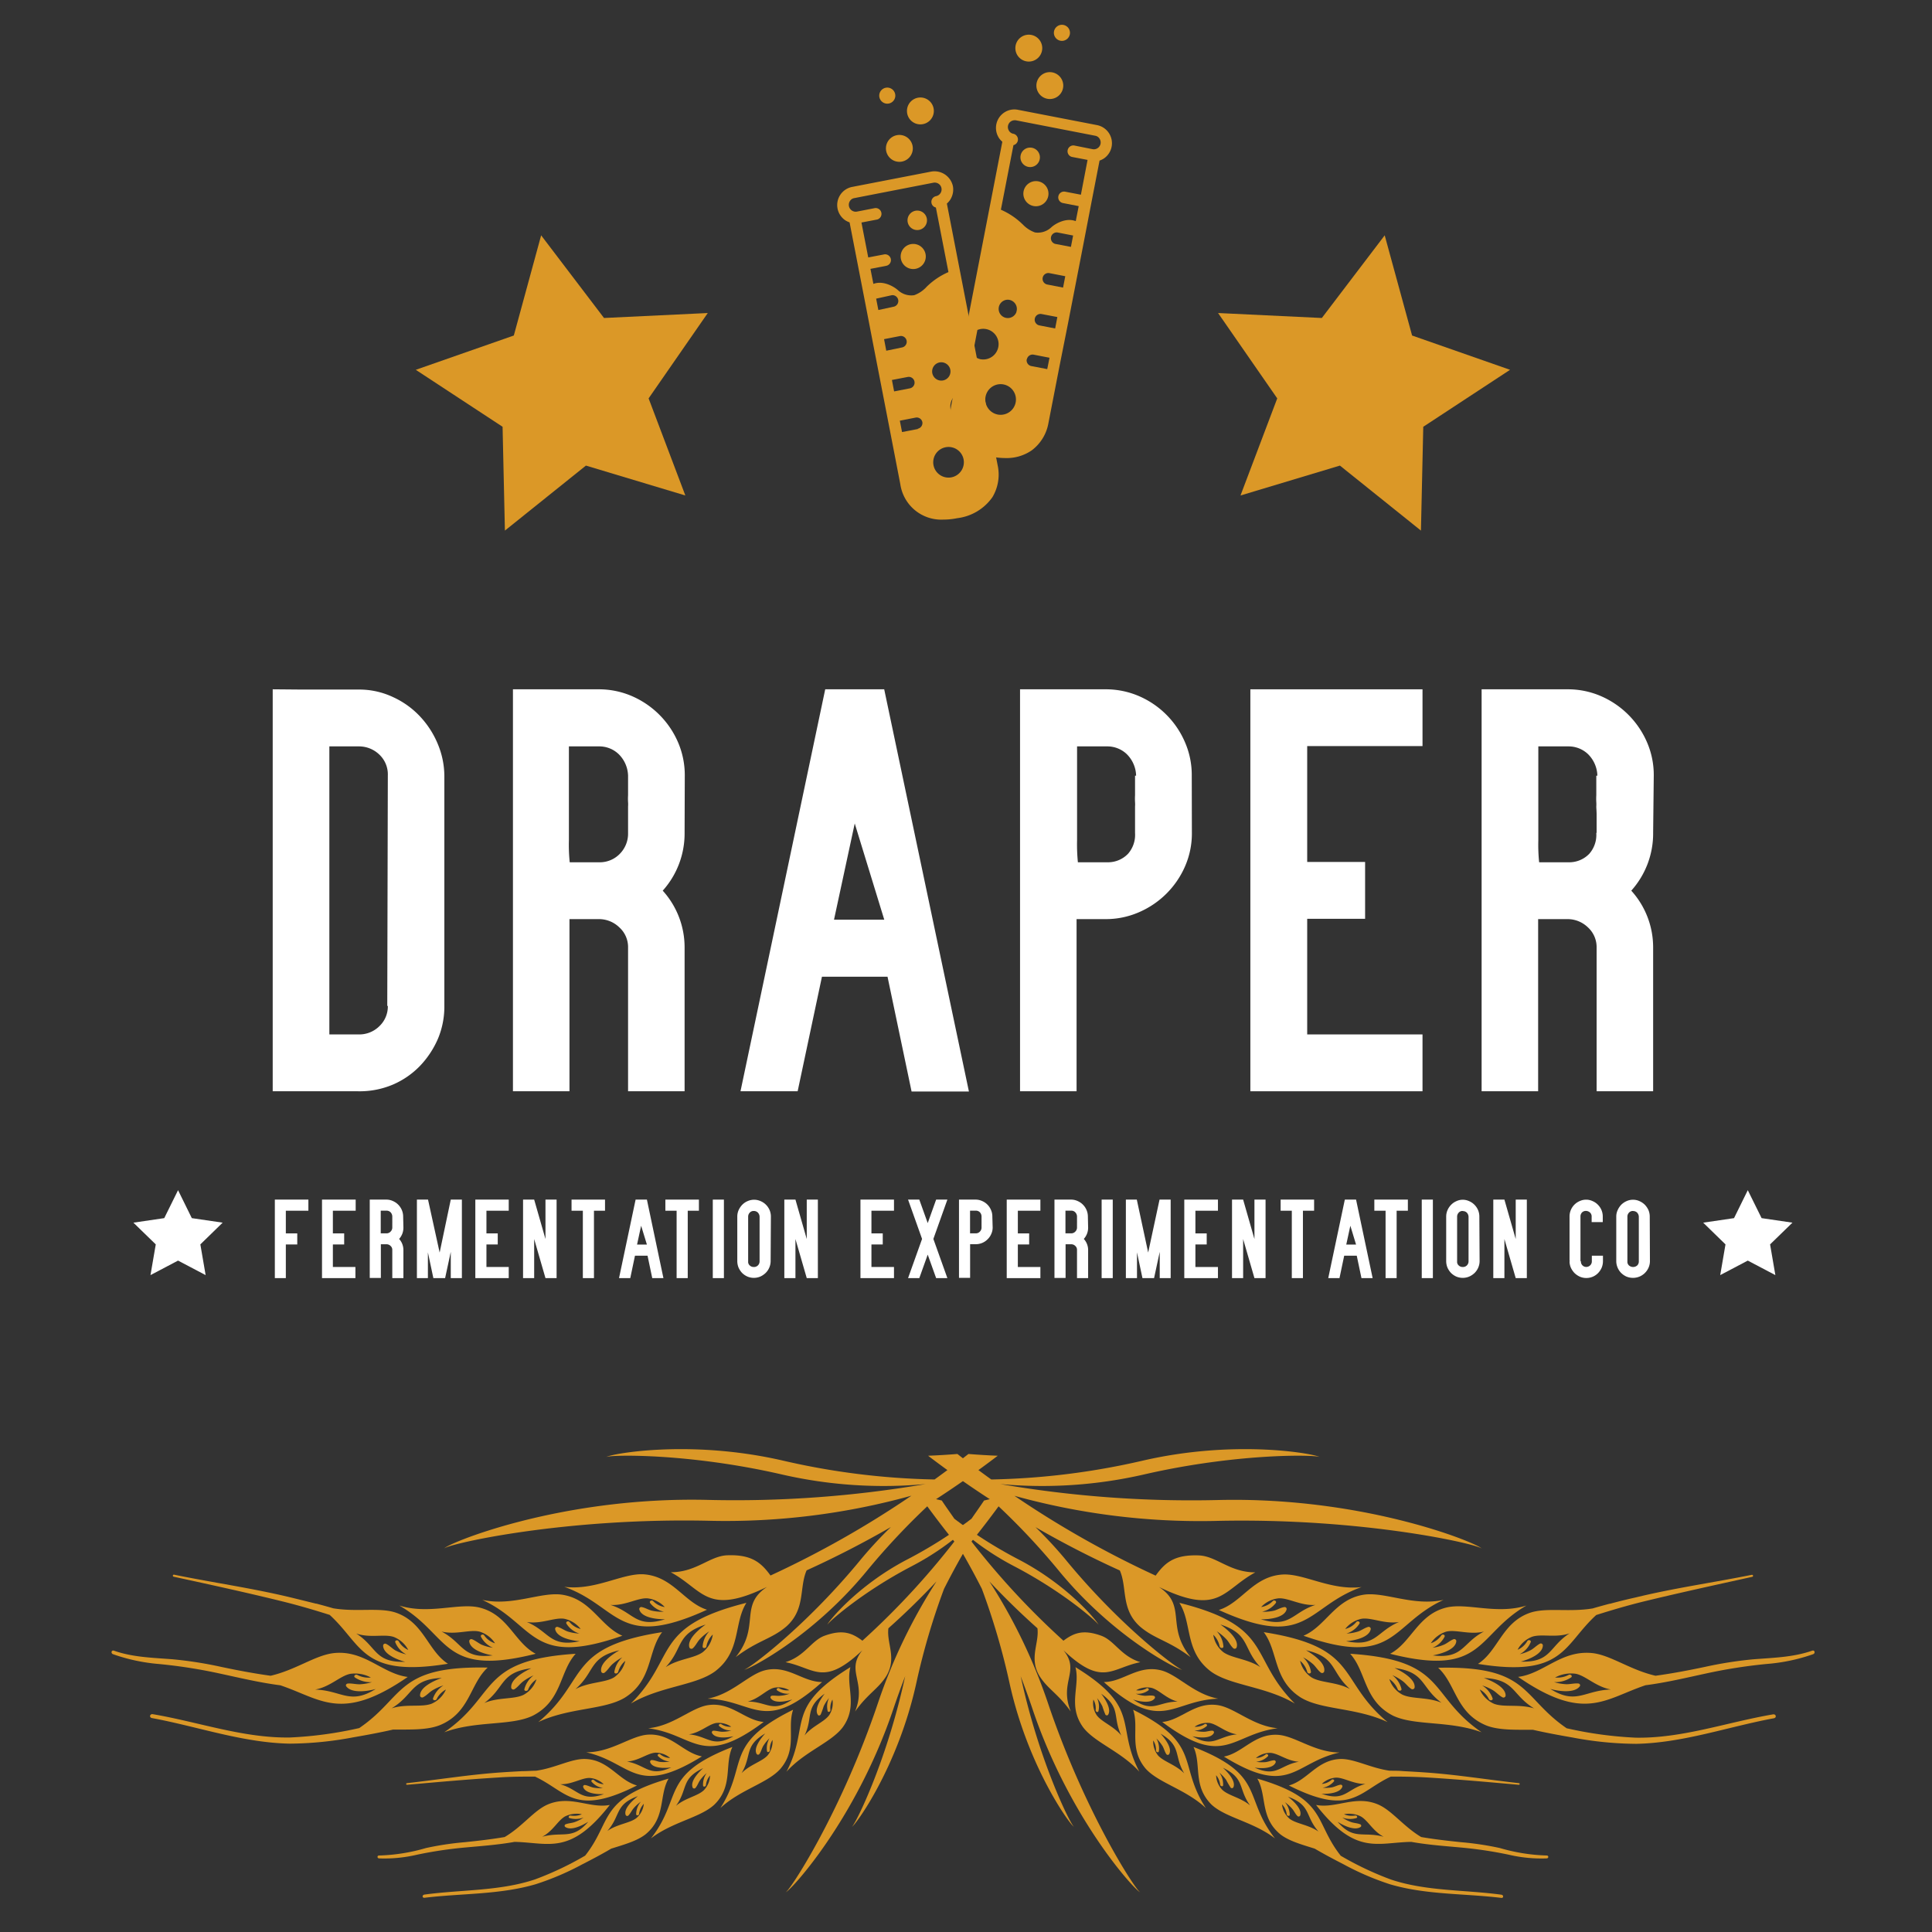 <svg xmlns="http://www.w3.org/2000/svg" viewBox="0 0 307.61 307.61"><rect x="0" y="0" width="307.61" height="307.61" fill="#333333" stroke="none"/><defs><style>.cls-1,.cls-2{fill:#db9827;}.cls-1{fill-rule:evenodd;}.cls-3{fill:#fff;}.cls-4{fill:none;}</style></defs><g id="Layer_2" data-name="Layer 2"><g id="Layer_1-2" data-name="Layer 1"><path class="cls-1" d="M158.9,74.36l-8.14-41.95a3,3,0,0,0,.5-.56,3,3,0,0,0,.46-2.21,3,3,0,0,0-3.45-2.32l-12.59,2.44a2.94,2.94,0,0,0-1.09,5.32,3.87,3.87,0,0,0,.68.33l1.33,6.85v0l1.25,6.44v0s0,0,0,0l1.24,6.44s0,0,0,0,0,0,0,0l1.25,6.43v0l1.25,6.44v0s0,0,0,0l1.76,9.1a6.59,6.59,0,0,0,6.85,5.62,11.19,11.19,0,0,0,2.23-.23,8,8,0,0,0,5.58-3.34A7,7,0,0,0,158.9,74.36Zm-19.05-25-.35-1.81L142,47a.93.93,0,0,1,.35,1.82Zm1.26,6.48L140.76,54l2.51-.49a.92.92,0,1,1,.35,1.81Zm.9,4.66,2.51-.48a.92.92,0,1,1,.35,1.81l-2.51.49Zm4.12,7.81-2.51.48-.35-1.81,2.51-.49a.92.92,0,0,1,1.08.73A.93.93,0,0,1,146.13,68.26ZM145.56,47a3.14,3.14,0,0,1-2.59-.8c-.57-.52-2.32-1.6-3.91-1l-.47-2.39,2.52-.49a.92.92,0,1,0-.36-1.81l-2.51.48-1.08-5.56,2.51-.48a.93.93,0,0,0-.35-1.82l-2.88.56A1.1,1.1,0,0,1,135.33,32a1,1,0,0,1,.7-.46l12.59-2.45a1.12,1.12,0,0,1,.82.17,1.06,1.06,0,0,1,.46.7,1.09,1.09,0,0,1-.86,1.27.93.93,0,0,0-.73,1.09.91.91,0,0,0,.7.72l2,10.28a11.45,11.45,0,0,0-3.46,2.33A5,5,0,0,1,145.56,47Zm4.28,10.68a1.48,1.48,0,0,1,1.42,1,1.46,1.46,0,1,1-1.42-1ZM151.49,76a2.44,2.44,0,1,1,1.93-2.87A2.45,2.45,0,0,1,151.49,76Zm2.76-8.88a2.44,2.44,0,1,1-.93-4.79,2.41,2.41,0,0,1,1.39.14l.77,4A2.46,2.46,0,0,1,154.25,67.13Z"/><path class="cls-1" d="M141.06,23.73a2.14,2.14,0,1,0,2-2.24A2.14,2.14,0,0,0,141.06,23.73Z"/><path class="cls-1" d="M146.64,19.8a2.14,2.14,0,1,0-2.23-2A2.13,2.13,0,0,0,146.64,19.8Z"/><path class="cls-1" d="M141.13,16.5a1.28,1.28,0,1,0-1.11-1A1.3,1.3,0,0,0,141.13,16.5Z"/><path class="cls-1" d="M146,33.53a1.55,1.55,0,1,0,.59,3,1.55,1.55,0,0,0-.59-3Z"/><path class="cls-1" d="M145.18,38.85a2,2,0,1,0,2.2,1.69A2,2,0,0,0,145.18,38.85Z"/><path class="cls-1" d="M152.28,69.36a8,8,0,0,0,5.58,3.34,11.19,11.19,0,0,0,2.23.23,7,7,0,0,0,4.2-1.24,6.92,6.92,0,0,0,2.65-4.38l1.77-9.1v0s0,0,0,0L170,51.73s0,0,0,0v0l1.25-6.43v0l1.25-6.44v0s0,0,0,0l1.24-6.44v0l1.33-6.85a3.29,3.29,0,0,0,.68-.33,2.94,2.94,0,0,0-1.08-5.32l-12.6-2.44a2.9,2.9,0,0,0-2.2.45,2.94,2.94,0,0,0-.79,4.08,3,3,0,0,0,.51.56l-8.14,42A6.9,6.9,0,0,0,152.28,69.36ZM168,38.83a.93.93,0,0,1,.35-1.82l2.51.49-.35,1.81Zm-1.26,6.47a.92.92,0,1,1,.36-1.81l2.51.49-.35,1.81Zm1.26,7-2.51-.49a.92.92,0,0,1,.35-1.81l2.51.48Zm-4.5,4.9a.93.93,0,0,1,1.08-.73l2.52.49-.36,1.81-2.51-.48A.93.93,0,0,1,163.48,57.17Zm-.68-21.48a11.45,11.45,0,0,0-3.46-2.33l2-10.28a.93.93,0,0,0,0-1.81,1,1,0,0,1-.7-.46,1.11,1.11,0,0,1-.17-.81,1.1,1.1,0,0,1,.46-.7,1.14,1.14,0,0,1,.82-.17l12.59,2.45a1,1,0,0,1,.7.46,1.11,1.11,0,0,1,.17.81,1.09,1.09,0,0,1-1.28.87L171,23.16a.93.93,0,0,0-.35,1.82l2.51.48L172.1,31l-2.51-.48a.92.92,0,1,0-.35,1.81l2.51.49-.47,2.39c-1.58-.62-3.34.46-3.91,1a3.12,3.12,0,0,1-2.58.8A5,5,0,0,1,162.8,35.69Zm-1,14a1.46,1.46,0,1,1-1.33-2A1.47,1.47,0,0,1,161.83,49.65Zm-4.91,13.49A2.44,2.44,0,1,1,158.85,66,2.45,2.45,0,0,1,156.92,63.14Zm-2.06-6.67.77-4a2.44,2.44,0,1,1,.47,4.65A2.49,2.49,0,0,1,154.86,56.47Z"/><path class="cls-1" d="M169.29,13.73a2.14,2.14,0,1,1-2-2.24A2.15,2.15,0,0,1,169.29,13.73Z"/><path class="cls-1" d="M163.7,9.8a2.14,2.14,0,1,1,2.24-2A2.14,2.14,0,0,1,163.7,9.8Z"/><path class="cls-1" d="M169.22,6.5a1.28,1.28,0,1,1,1.11-1A1.29,1.29,0,0,1,169.22,6.5Z"/><path class="cls-1" d="M164.32,23.53a1.55,1.55,0,1,1-1.82,1.23A1.54,1.54,0,0,1,164.32,23.53Z"/><path class="cls-1" d="M165.16,28.85a2,2,0,1,1-2.2,1.69A2,2,0,0,1,165.16,28.85Z"/><path class="cls-2" d="M77.65,265.51c-2.85,2.6-2.8,7.24-7.7,9.2-2,.76-4.58.66-7.37.67-2.1.48-4.22.87-6.36,1.24a55.63,55.63,0,0,1-10.11,1c-7.48-.15-14.58-2.71-21.91-4.07-.49-.09-.35-.7.13-.62,7.3,1.24,14.45,3.84,21.87,3.71a62.35,62.35,0,0,0,11-1.5C64.47,270.2,63,265.2,77.65,265.51Zm-8.11,5c-.13.31-.69.24-.59-.11a3.94,3.94,0,0,1,1.66-2.05,7.69,7.69,0,0,0-1.8.81c-.5.33-.88.78-1.41,1.06a.34.34,0,0,1-.52-.23c-.06-1.34,2.15-2.37,3.46-2.83-5,.21-4.4,2.68-8,4.84,2.33-.75,4.75-.13,6.36-.73A4.4,4.4,0,0,0,71,269,3.55,3.55,0,0,0,69.54,270.49Z"/><path class="cls-2" d="M46.24,254.33c1.36.33,2.72.67,4.07,1v0l.08,0c.89.24,1.78.48,2.66.74,3.74.63,7.33-.18,9.94.68,4.5,1.53,5.1,6.06,8.33,8.15-13.73,2.24-13.58-3-18.83-7.78-2.4-.76-4.81-1.47-7.25-2.08-5.81-1.44-11.72-2.72-17.59-4a.16.16,0,0,1,.07-.32C34,252,40.1,252.85,46.24,254.33ZM65,262.7a4.43,4.43,0,0,0-2.34-2.08c-1.52-.49-3.77.23-5.95-.54,3.32,2.11,2.88,4.67,7.8,4.51C63.18,264.25,61,263.34,61,262a.32.32,0,0,1,.48-.26c.52.25.91.68,1.41,1a7,7,0,0,0,1.8.67,3.71,3.71,0,0,1-1.75-1.92c-.12-.33.4-.45.55-.15A3.25,3.25,0,0,0,65,262.7Z"/><path class="cls-2" d="M64.92,267c-10.57,7.28-13.77,3.51-20.29,1.33-3.29-.42-6.56-1.21-9.63-1.87a82.6,82.6,0,0,0-9.7-1.52A29.11,29.11,0,0,1,18,263.38c-.4-.15-.26-.71.15-.56,3,1.06,6.22,1.12,9.35,1.37a62.9,62.9,0,0,1,7.72,1.21c2.61.55,5.23,1.05,7.87,1.41,4.05-.94,7.13-3.29,10.09-3.61C58.07,262.7,60.87,266.5,64.92,267Zm-5.86.1a5.33,5.33,0,0,0-3.31-.59c-1.63.34-3.16,2.06-5.57,2.5,4.24.14,5.5,2.49,9.64-.09-1.36.38-3.84.72-4.69-.42-.14-.19,0-.43.26-.45.61-.05,1.22.12,1.84.12a7.75,7.75,0,0,0,2-.34,4.48,4.48,0,0,1-2.71-.74c-.31-.22.08-.58.39-.4A3.84,3.84,0,0,0,59.06,267.09Z"/><path class="cls-2" d="M63.58,255.63c4.73,1.48,9.4-.46,12.71.31,4.62,1.11,5.61,5.58,9,7.37C70.22,267.12,71.67,260.26,63.58,255.63Zm15.23,6a4.51,4.51,0,0,0-2.51-1.86c-1.55-.35-3.72.56-6,0,3.48,1.82,3.27,4.4,8.15,3.8-1.36-.22-3.63-.92-3.74-2.26a.33.33,0,0,1,.45-.31c.54.21,1,.61,1.49.85a6.77,6.77,0,0,0,1.84.5,3.68,3.68,0,0,1-1.91-1.75c-.15-.32.36-.49.53-.2A3.25,3.25,0,0,0,78.81,261.64Z"/><path class="cls-2" d="M76.79,254.73c4.83,1.05,9.3-1.3,12.67-.83,4.69.7,6.08,5,9.63,6.54C84.41,265.58,85.24,258.62,76.79,254.73Zm15.66,4.63a4.47,4.47,0,0,0-2.66-1.63c-1.58-.21-3.65.89-5.92.52,3.62,1.5,3.64,4.09,8.44,3.06-1.37-.1-3.69-.6-3.92-1.93a.32.32,0,0,1,.42-.34c.55.16,1,.52,1.56.72a7.26,7.26,0,0,0,1.88.33,3.7,3.7,0,0,1-2.06-1.57c-.18-.31.31-.52.51-.25A3.19,3.19,0,0,0,92.45,259.36Z"/><path class="cls-2" d="M89.84,252.65c4.9.62,9.14-2.13,12.54-2,4.74.28,6.52,4.49,10.19,5.65C98.39,262.78,98.6,255.77,89.84,252.65Zm16,3.22a4.45,4.45,0,0,0-2.8-1.39c-1.59-.07-3.56,1.22-5.85,1.05,3.74,1.17,4,3.75,8.69,2.29-1.38,0-3.73-.26-4.09-1.56a.32.32,0,0,1,.4-.38c.56.11,1,.42,1.61.57a7.08,7.08,0,0,0,1.9.16,3.73,3.73,0,0,1-2.19-1.38c-.2-.29.27-.55.49-.3A3.26,3.26,0,0,0,105.83,255.87Z"/><path class="cls-2" d="M91.66,263.31c-2.6,2.85-2.13,7.46-6.83,9.86-3.46,1.67-9,.75-14.1,2.64C79.33,269.91,76.13,264.32,91.66,263.31ZM84.09,269c-.1.32-.67.3-.6-.05a4,4,0,0,1,1.47-2.2,8.09,8.09,0,0,0-1.72,1c-.46.37-.8.86-1.3,1.19a.35.35,0,0,1-.54-.19c-.18-1.33,1.92-2.55,3.19-3.13-5,.66-4.14,3.07-7.48,5.53,2.25-.95,4.71-.55,6.25-1.3a4.32,4.32,0,0,0,2.06-2.47A3.52,3.52,0,0,0,84.09,269Z"/><path class="cls-2" d="M105.42,259.87c-2.34,3.06-1.46,7.62-5.92,10.42-3.3,2-8.85,1.56-13.8,3.9C93.73,267.54,90,262.27,105.42,259.87Zm-7,6.32c-.07.33-.64.36-.6,0a3.91,3.91,0,0,1,1.27-2.32A8,8,0,0,0,97.47,265c-.43.41-.72.93-1.19,1.3a.34.34,0,0,1-.55-.14c-.3-1.31,1.68-2.71,2.89-3.4-4.87,1.1-3.84,3.42-7,6.18,2.16-1.15,4.65-1,6.11-1.85a4.37,4.37,0,0,0,1.83-2.65A3.48,3.48,0,0,0,98.43,266.19Z"/><path class="cls-2" d="M118.84,255.2c-2.06,3.26-.78,7.72-5,10.92-3.11,2.27-8.69,2.34-13.4,5.12C107.86,263.89,103.7,259,118.84,255.2Zm-6.36,6.91c0,.34-.61.41-.61.06a3.94,3.94,0,0,1,1.06-2.43,8.09,8.09,0,0,0-1.52,1.26c-.4.45-.64,1-1.07,1.41a.35.35,0,0,1-.57-.09c-.41-1.28,1.44-2.85,2.58-3.66-4.76,1.54-3.52,3.76-6.37,6.79,2-1.34,4.54-1.39,5.92-2.4a4.38,4.38,0,0,0,1.59-2.8A3.44,3.44,0,0,0,112.48,262.11Z"/><path class="cls-2" d="M106.45,283.19c-1.55,2.67-.4,6.2-3.67,8.87-1.34,1.05-3.34,1.61-5.47,2.28-1.47.87-3,1.68-4.55,2.47A43.8,43.8,0,0,1,85.3,300c-5.75,1.69-11.78,1.44-17.7,2.16-.4.05-.43-.45,0-.51,5.86-.8,11.94-.53,17.57-2.41a50.38,50.38,0,0,0,8-3.79C97.52,289.94,95.22,286.46,106.45,283.19Zm-4.69,5.6c0,.27-.47.35-.47.06a3.09,3.09,0,0,1,.76-2,6.48,6.48,0,0,0-1.16,1.05c-.31.36-.49.8-.82,1.14a.27.27,0,0,1-.45-.06c-.36-1,1.07-2.29,1.94-3-3.72,1.35-2.68,3.07-4.86,5.55,1.59-1.12,3.56-1.23,4.63-2.06a3.42,3.42,0,0,0,1.18-2.27A2.82,2.82,0,0,0,101.76,288.79Z"/><path class="cls-2" d="M79.8,282.2c1.11-.08,2.23-.14,3.35-.2h0c.74,0,1.48-.06,2.22-.07,3-.42,5.54-1.9,7.74-1.87,3.8.08,5.34,3.4,8.31,4.22-9.94,5-11.08,1-16.23-1.41-2,0-4,0-6,.15-4.78.29-9.59.73-14.39,1.15a.13.13,0,0,1,0-.26C69.86,283.35,74.76,282.54,79.8,282.2Zm16.32,1.88a3.61,3.61,0,0,0-2.28-1c-1.28,0-2.82,1.07-4.67,1,3,.82,3.31,2.87,7,1.57-1.1.06-3-.1-3.32-1.13a.26.26,0,0,1,.31-.31c.45.07.86.31,1.31.41a5.56,5.56,0,0,0,1.53.07,3,3,0,0,1-1.8-1c-.17-.23.2-.44.39-.25A2.53,2.53,0,0,0,96.12,284.08Z"/><path class="cls-2" d="M97.09,287.38c-6.32,8.09-9.66,6-15.16,5.88-2.61.47-5.3.66-7.8.89a65.72,65.72,0,0,0-7.76,1.16,22.7,22.7,0,0,1-6,.58c-.34,0-.36-.47,0-.46a29.35,29.35,0,0,0,7.46-1.19,48,48,0,0,1,6.18-.93c2.12-.22,4.24-.46,6.34-.82,2.86-1.69,4.65-4.22,6.83-5.17C90.83,285.75,93.88,288,97.09,287.38Zm-4.45,1.48a4.25,4.25,0,0,0-2.66.34c-1.17.65-1.92,2.34-3.66,3.25,3.28-.91,4.8.58,7.34-2.39-1,.62-2.76,1.48-3.68.81a.24.24,0,0,1,.09-.41c.45-.18,1-.19,1.43-.35a5.78,5.78,0,0,0,1.42-.73,3.52,3.52,0,0,1-2.24.09c-.29-.1-.08-.46.2-.4A3.07,3.07,0,0,0,92.64,288.86Z"/><path class="cls-2" d="M93.34,279c4,0,7.06-2.61,9.78-2.81,3.78-.26,5.61,2.9,8.64,3.46C101.16,286.2,100.62,280.63,93.34,279Zm13.32.87a3.53,3.53,0,0,0-2.34-.81c-1.26.1-2.67,1.31-4.5,1.41,3.06.54,3.52,2.54,7.06.93-1.07.16-3,.17-3.36-.82a.26.26,0,0,1,.27-.34c.45,0,.87.23,1.32.29a5.56,5.56,0,0,0,1.52-.06,2.91,2.91,0,0,1-1.86-.87c-.19-.21.15-.46.35-.28A2.51,2.51,0,0,0,106.66,279.9Z"/><path class="cls-2" d="M103.2,275.17c3.94-.36,6.79-3.22,9.47-3.67,3.74-.59,5.85,2.39,8.92,2.67C111.62,281.62,110.58,276.11,103.2,275.17Zm13.23-.24a3.61,3.61,0,0,0-2.4-.6c-1.25.22-2.55,1.55-4.35,1.81,3.09.27,3.73,2.22,7.11.3-1.06.25-2.93.42-3.43-.52a.26.26,0,0,1,.24-.36c.46,0,.89.15,1.35.17a5.53,5.53,0,0,0,1.5-.2,2.84,2.84,0,0,1-1.93-.7c-.21-.19.11-.46.33-.31A2.49,2.49,0,0,0,116.43,274.93Z"/><path class="cls-2" d="M112.66,270.46c3.89-.71,6.47-3.83,9.1-4.51,3.68-.93,6,1.86,9.13,1.86C121.61,276.13,120.09,270.73,112.66,270.46Zm13-1.35a3.49,3.49,0,0,0-2.44-.38c-1.23.32-2.4,1.76-4.18,2.19,3.11,0,3.92,1.87,7.11-.34-1,.34-2.88.69-3.45-.21a.26.26,0,0,1,.2-.38c.45-.06.9.07,1.36,0a5.19,5.19,0,0,0,1.48-.33,2.86,2.86,0,0,1-2-.52c-.22-.17.07-.47.3-.34A2.52,2.52,0,0,0,125.71,269.11Z"/><path class="cls-2" d="M116.61,278.15c-1.3,2.8.16,6.2-2.85,9.16-2.24,2.11-6.65,2.73-10.12,5.4C108.78,286.14,105,282.65,116.61,278.15Zm-4.21,6.05c0,.27-.43.38-.46.1a3.12,3.12,0,0,1,.58-2,6.7,6.7,0,0,0-1.06,1.14c-.27.39-.41.85-.71,1.21a.28.28,0,0,1-.45,0c-.45-1,.85-2.39,1.66-3.13-3.58,1.68-2.39,3.31-4.33,6,1.47-1.25,3.43-1.54,4.42-2.47a3.48,3.48,0,0,0,1-2.35A2.74,2.74,0,0,0,112.4,284.2Z"/><path class="cls-2" d="M126.28,272.22c-1,2.9.72,6.16-2,9.38-2,2.3-6.38,3.31-9.59,6.28C119.2,280.88,115.11,277.74,126.28,272.22Zm-3.7,6.45c0,.27-.4.42-.46.15a3.17,3.17,0,0,1,.4-2.06,6.22,6.22,0,0,0-1,1.23c-.24.42-.33.88-.6,1.27a.27.27,0,0,1-.45,0c-.53-.92.63-2.45,1.37-3.26-3.41,2-2.08,3.5-3.77,6.32,1.35-1.38,3.27-1.84,4.17-2.85a3.53,3.53,0,0,0,.76-2.44A2.69,2.69,0,0,0,122.58,278.67Z"/><path class="cls-2" d="M135.4,265.44c-.79,3,1.26,6.07-1.18,9.52-1.83,2.48-6.07,3.88-9,7.13C129.1,274.7,124.75,272,135.4,265.44Zm-3.18,6.81c.05.26-.36.46-.44.18a3.09,3.09,0,0,1,.22-2.08,6.12,6.12,0,0,0-.85,1.31,13.75,13.75,0,0,1-.48,1.32c-.1.17-.34.22-.44.07-.62-.87.4-2.5,1.07-3.38-3.23,2.3-1.77,3.68-3.2,6.65,1.23-1.5,3.1-2.13,3.91-3.22a3.46,3.46,0,0,0,.53-2.5A2.8,2.8,0,0,0,132.22,272.25Z"/><path class="cls-2" d="M160.32,238c-1.22.33-2.43.63-3.64.91-.66,1-1.34,1.94-2,2.9a70.19,70.19,0,0,1-10.2,6.47c-8.18,4.25-12.88,10.26-12.75,10.43-.13-.17,5.35-5.14,13.53-9.39a42.83,42.83,0,0,0,7.62-5.09,123.32,123.32,0,0,1-15.57,17c-1.64-1.23-3.13-1.83-6-.8-2.14.77-3.11,3.24-6.25,4.22,4.64.91,6,4,12.25-1.9-2.74,3.37.75,5-1.17,9.76,2.08-2.92,3.68-3.57,5-5.69,1.68-2.84,0-5.18.31-7.57q4-3.56,7.66-7.47a87.19,87.19,0,0,0-9.25,19.16c-6,17.9-14.4,30.56-14.8,30.34.4.22,11.09-11.18,17.14-29.07.62-1.85,1.27-3.63,1.93-5.35l-.06.24c-3,13.8-8.14,23.89-8.46,23.76.32.13,7.31-9.22,10.31-23a109.38,109.38,0,0,1,4.39-14.89c1.32-2.6,2.54-4.81,3.58-6.55Q157.24,242.33,160.32,238Z"/><path class="cls-2" d="M138.06,250.07a111.78,111.78,0,0,1,10.4-11c3.55-2.28,7-4.7,10.4-7.29-1.57-.06-3.13-.16-4.67-.28q-2.66,2.1-5.39,4.06a116.29,116.29,0,0,1-24.12-3c-15.36-3.54-28.14-.92-28.16-.55,0-.37,12.67-.77,28,2.76a72.55,72.55,0,0,0,22.85,1.52,179.58,179.58,0,0,1-34.73,2.52c-23.86-.56-42,7.2-41.93,7.77-.08-.57,18.55-5,42.41-4.44a110.62,110.62,0,0,0,32-4,155.93,155.93,0,0,1-22.44,12.71c-1.51-2.09-3.05-3.36-6.88-3.22-2.83.11-4.92,2.7-9,2.7,5.21,2.81,5.7,7,15.33,2.33-4.53,3-1,6.27-5,11.19,3.57-2.7,5.72-2.87,8.09-4.9,3.07-2.76,2-6.18,3.21-8.92q6.84-3.11,13.42-6.9a64.81,64.81,0,0,0-5,5.42c-9,10.9-18.15,17.53-18.38,17.28C118.61,266.1,129.1,261,138.06,250.07Z"/><path class="cls-2" d="M249.44,275.17a62.22,62.22,0,0,0,11,1.5c7.41.13,14.56-2.47,21.86-3.71.48-.08.62.53.13.62-7.33,1.36-14.43,3.92-21.91,4.07a55.63,55.63,0,0,1-10.11-1c-2.13-.37-4.26-.76-6.36-1.24-2.79,0-5.38.09-7.37-.67-4.9-2-4.85-6.6-7.7-9.2C243.59,265.2,242.16,270.2,249.44,275.17ZM235.61,269a4.44,4.44,0,0,0,2.28,2.28c1.61.6,4,0,6.37.73-3.57-2.16-3-4.63-8-4.84,1.31.46,3.52,1.49,3.46,2.83a.34.34,0,0,1-.52.23c-.53-.28-.91-.73-1.41-1.06a7.69,7.69,0,0,0-1.8-.81,3.89,3.89,0,0,1,1.66,2.05c.1.35-.46.42-.59.11A3.55,3.55,0,0,0,235.61,269Z"/><path class="cls-2" d="M278.92,250.74a.16.16,0,0,1,.07.32c-5.87,1.3-11.78,2.58-17.59,4-2.44.61-4.85,1.32-7.25,2.08-5.24,4.77-5.1,10-18.83,7.78,3.24-2.09,3.83-6.62,8.33-8.15,2.61-.86,6.2-.05,9.94-.68.88-.26,1.77-.5,2.66-.74l.08,0v0c1.35-.36,2.71-.7,4.07-1C266.53,252.85,272.67,252,278.92,250.74Zm-35.76,10.57c.15-.3.67-.18.56.15a3.77,3.77,0,0,1-1.76,1.92,7,7,0,0,0,1.8-.67c.5-.29.89-.72,1.41-1a.32.32,0,0,1,.48.26c0,1.34-2.2,2.25-3.53,2.59,4.92.16,4.49-2.4,7.8-4.51-2.18.77-4.43.05-5.95.54a4.43,4.43,0,0,0-2.34,2.08A3.2,3.2,0,0,0,243.16,261.31Z"/><path class="cls-2" d="M253.51,263.2c2.95.32,6,2.67,10.08,3.61,2.64-.36,5.26-.86,7.87-1.41a62.9,62.9,0,0,1,7.72-1.21c3.13-.25,6.31-.31,9.35-1.37.41-.15.55.41.15.56a29.11,29.11,0,0,1-7.35,1.55,82.6,82.6,0,0,0-9.7,1.52c-3.07.66-6.34,1.45-9.63,1.87-6.52,2.18-9.72,5.95-20.29-1.33C245.76,266.5,248.56,262.7,253.51,263.2Zm-3.76,3.48c.31-.18.7.18.39.4a4.46,4.46,0,0,1-2.71.74,7.75,7.75,0,0,0,2,.34c.62,0,1.23-.17,1.84-.12.25,0,.4.26.26.45-.85,1.14-3.33.8-4.69.42,4.14,2.58,5.4.23,9.64.09-2.41-.44-3.94-2.16-5.57-2.5a5.35,5.35,0,0,0-3.31.59A3.84,3.84,0,0,0,249.75,266.68Z"/><path class="cls-2" d="M221.33,263.31c3.4-1.79,4.39-6.26,9-7.37,3.31-.77,8,1.17,12.71-.31C235,260.26,236.41,267.12,221.33,263.31Zm8.14-2.91c.17-.29.68-.12.53.2a3.68,3.68,0,0,1-1.91,1.75,6.77,6.77,0,0,0,1.84-.5c.53-.24.95-.64,1.49-.85a.32.32,0,0,1,.45.31c-.11,1.34-2.38,2-3.74,2.26,4.88.6,4.67-2,8.15-3.8-2.23.57-4.4-.34-5.95,0a4.51,4.51,0,0,0-2.51,1.86A3.25,3.25,0,0,0,229.47,260.4Z"/><path class="cls-2" d="M207.54,260.44c3.55-1.49,5-5.84,9.63-6.54,3.37-.47,7.84,1.88,12.67.83C221.39,258.62,222.22,265.58,207.54,260.44Zm8.39-2.17c.2-.27.69-.06.52.25a3.75,3.75,0,0,1-2.07,1.57,7.26,7.26,0,0,0,1.88-.33c.55-.2,1-.56,1.56-.72a.33.33,0,0,1,.43.34c-.24,1.33-2.56,1.83-3.93,1.93,4.8,1,4.83-1.56,8.44-3.06-2.27.37-4.34-.73-5.92-.52a4.47,4.47,0,0,0-2.66,1.63A3.19,3.19,0,0,0,215.93,258.27Z"/><path class="cls-2" d="M194.06,256.34c3.68-1.16,5.45-5.37,10.19-5.65,3.4-.17,7.64,2.58,12.54,2C208,255.77,208.24,262.78,194.06,256.34Zm8.58-1.41c.22-.25.69,0,.49.3a3.73,3.73,0,0,1-2.19,1.38,7.08,7.08,0,0,0,1.9-.16c.56-.15,1-.46,1.62-.57a.32.32,0,0,1,.39.38c-.36,1.3-2.71,1.59-4.09,1.56,4.69,1.46,5-1.12,8.69-2.29-2.29.17-4.26-1.12-5.85-1.05a4.45,4.45,0,0,0-2.8,1.39A3.26,3.26,0,0,0,202.64,254.93Z"/><path class="cls-2" d="M235.9,275.81c-5.14-1.89-10.64-1-14.1-2.64-4.7-2.4-4.23-7-6.83-9.86C230.5,264.32,227.3,269.91,235.9,275.81Zm-14.69-8.47a4.32,4.32,0,0,0,2.06,2.47c1.54.75,4,.35,6.25,1.3-3.34-2.46-2.52-4.87-7.47-5.53,1.26.58,3.36,1.8,3.18,3.13a.35.35,0,0,1-.54.19c-.5-.33-.83-.82-1.3-1.19a8.09,8.09,0,0,0-1.72-1,3.92,3.92,0,0,1,1.47,2.2c.07.35-.5.37-.6.05A3.52,3.52,0,0,0,221.21,267.34Z"/><path class="cls-2" d="M220.93,274.19c-5-2.34-10.5-1.91-13.8-3.9-4.46-2.8-3.58-7.36-5.92-10.42C216.6,262.27,212.9,267.54,220.93,274.19ZM207,264.43a4.37,4.37,0,0,0,1.83,2.65c1.47.88,4,.7,6.11,1.85-3.11-2.76-2.08-5.08-7-6.18,1.21.69,3.19,2.09,2.89,3.4a.34.34,0,0,1-.55.14c-.47-.37-.76-.89-1.19-1.3a8,8,0,0,0-1.63-1.12,3.91,3.91,0,0,1,1.27,2.32c0,.36-.53.33-.6,0A3.48,3.48,0,0,0,207,264.43Z"/><path class="cls-2" d="M206.17,271.24c-4.71-2.78-10.28-2.85-13.39-5.12-4.21-3.2-2.93-7.66-5-10.92C202.93,259,198.77,263.89,206.17,271.24Zm-13-11a4.38,4.38,0,0,0,1.59,2.8c1.38,1,3.87,1.06,5.92,2.4-2.85-3-1.61-5.25-6.37-6.79,1.14.81,3,2.38,2.58,3.66a.34.34,0,0,1-.56.09c-.44-.42-.68-1-1.08-1.41a8.09,8.09,0,0,0-1.52-1.26,3.94,3.94,0,0,1,1.06,2.43c0,.35-.56.28-.61-.06A3.44,3.44,0,0,0,193.14,260.25Z"/><path class="cls-2" d="M213.47,295.47a50.38,50.38,0,0,0,8,3.79c5.63,1.88,11.71,1.61,17.57,2.41.4.06.36.56,0,.51-5.92-.72-11.95-.47-17.7-2.16a43.8,43.8,0,0,1-7.46-3.21c-1.54-.79-3.07-1.6-4.55-2.47-2.13-.67-4.13-1.23-5.47-2.28-3.27-2.67-2.12-6.2-3.67-8.87C211.41,286.46,209.11,289.94,213.47,295.47Zm-9.35-8.18a3.47,3.47,0,0,0,1.18,2.27c1.07.83,3,.94,4.63,2.06-2.18-2.48-1.13-4.2-4.86-5.55.87.67,2.3,2,1.94,3a.27.27,0,0,1-.45.06c-.33-.34-.51-.78-.82-1.14a6.48,6.48,0,0,0-1.16-1.05,3.16,3.16,0,0,1,.77,2c0,.29-.46.21-.48-.06A2.75,2.75,0,0,0,204.12,287.29Z"/><path class="cls-2" d="M241.83,283.91a.13.13,0,0,1,0,.26c-4.79-.42-9.61-.86-14.39-1.15-2-.12-4-.16-6-.15-5.14,2.38-6.29,6.42-16.23,1.41,3-.82,4.51-4.14,8.31-4.22,2.2,0,4.75,1.45,7.74,1.87.74,0,1.48,0,2.22.07h0c1.12.06,2.24.12,3.35.2C231.87,282.54,236.77,283.35,241.83,283.91ZM212,283.39c.18-.19.55,0,.38.25a3,3,0,0,1-1.8,1,5.56,5.56,0,0,0,1.53-.07c.45-.1.86-.34,1.31-.41a.26.26,0,0,1,.31.31c-.32,1-2.22,1.19-3.32,1.13,3.72,1.3,4-.75,7-1.57-1.85.06-3.39-1-4.67-1a3.61,3.61,0,0,0-2.28,1A2.58,2.58,0,0,0,212,283.39Z"/><path class="cls-2" d="M219.45,287.32c2.18.95,4,3.48,6.83,5.17,2.1.36,4.22.6,6.34.82a48,48,0,0,1,6.18.93,29.35,29.35,0,0,0,7.46,1.19c.35,0,.33.45,0,.46a22.7,22.7,0,0,1-6-.58,65.72,65.72,0,0,0-7.76-1.16c-2.5-.23-5.19-.42-7.8-.89-5.5.1-8.84,2.21-15.16-5.88C212.75,288,215.8,285.75,219.45,287.32Zm-3.7,1.75c.28-.06.49.3.2.4a3.52,3.52,0,0,1-2.24-.09,6,6,0,0,0,1.42.73c.47.16,1,.17,1.43.35a.24.24,0,0,1,.09.41c-.92.67-2.73-.19-3.68-.81,2.54,3,4.07,1.48,7.34,2.39-1.74-.91-2.49-2.6-3.66-3.25a4.25,4.25,0,0,0-2.66-.34A3.07,3.07,0,0,0,215.75,289.07Z"/><path class="cls-2" d="M194.87,279.68c3-.56,4.86-3.72,8.65-3.46,2.71.2,5.81,2.8,9.77,2.81C206,280.63,205.47,286.2,194.87,279.68Zm6.64-.33c.2-.18.54.07.36.28a3,3,0,0,1-1.87.87,5.56,5.56,0,0,0,1.52.06c.45-.06.87-.26,1.32-.29a.26.26,0,0,1,.27.34c-.4,1-2.29,1-3.36.82,3.54,1.61,4-.39,7.06-.93-1.83-.1-3.24-1.31-4.5-1.41a3.55,3.55,0,0,0-2.34.81A2.51,2.51,0,0,0,201.51,279.35Z"/><path class="cls-2" d="M185.05,274.17c3.06-.28,5.17-3.26,8.91-2.67,2.68.45,5.53,3.31,9.47,3.67C196.05,276.11,195,281.62,185.05,274.17Zm6.74.35c.21-.15.53.12.33.31a2.89,2.89,0,0,1-1.94.7,5.53,5.53,0,0,0,1.5.2c.46,0,.9-.18,1.35-.17a.26.26,0,0,1,.24.36c-.49.94-2.37.77-3.42.52,3.38,1.92,4,0,7.1-.3-1.8-.26-3.1-1.59-4.35-1.81a3.61,3.61,0,0,0-2.4.6A2.53,2.53,0,0,0,191.79,274.52Z"/><path class="cls-2" d="M175.75,267.81c3.08,0,5.44-2.79,9.12-1.86,2.64.68,5.21,3.8,9.1,4.51C186.54,270.73,185,276.13,175.75,267.81Zm6.78,1c.23-.13.53.17.3.34a2.85,2.85,0,0,1-2,.52,5,5,0,0,0,1.47.33c.46,0,.91-.1,1.36,0a.26.26,0,0,1,.21.38c-.58.9-2.43.55-3.46.21,3.2,2.21,4,.33,7.11.34-1.78-.43-2.95-1.87-4.17-2.19a3.51,3.51,0,0,0-2.45.38A2.51,2.51,0,0,0,182.53,268.84Z"/><path class="cls-2" d="M203,292.71c-3.47-2.67-7.88-3.29-10.12-5.4-3-3-1.55-6.36-2.85-9.16C201.63,282.65,197.85,286.14,203,292.71Zm-9.37-10.07a3.44,3.44,0,0,0,1,2.35c1,.93,2.94,1.22,4.41,2.47-1.94-2.65-.75-4.28-4.33-6,.81.74,2.11,2.16,1.66,3.13a.27.27,0,0,1-.45,0,13.13,13.13,0,0,1-.7-1.21,7.2,7.2,0,0,0-1.07-1.14,3.19,3.19,0,0,1,.59,2c0,.28-.47.17-.47-.1A2.8,2.8,0,0,0,193.62,282.64Z"/><path class="cls-2" d="M192,287.88c-3.21-3-7.55-4-9.59-6.28-2.73-3.22-1-6.48-2-9.38C191.52,277.74,187.43,280.88,192,287.88Zm-8.38-10.82a3.53,3.53,0,0,0,.76,2.44c.9,1,2.82,1.47,4.17,2.85-1.69-2.82-.36-4.33-3.77-6.32.74.81,1.9,2.34,1.37,3.26a.27.27,0,0,1-.45,0c-.26-.39-.36-.85-.59-1.27a6.28,6.28,0,0,0-1-1.23,3.17,3.17,0,0,1,.4,2.06c-.06.27-.48.12-.45-.15A2.7,2.7,0,0,0,183.58,277.06Z"/><path class="cls-2" d="M181.41,282.09c-2.93-3.25-7.17-4.65-9-7.13-2.44-3.45-.39-6.54-1.18-9.52C181.88,272,177.53,274.7,181.41,282.09Zm-7.32-11.49a3.46,3.46,0,0,0,.53,2.5c.81,1.09,2.68,1.72,3.91,3.22-1.43-3,0-4.35-3.2-6.65.67.88,1.69,2.51,1.08,3.38A.28.28,0,0,1,176,273a13.75,13.75,0,0,1-.48-1.32,6.12,6.12,0,0,0-.85-1.31,3.09,3.09,0,0,1,.22,2.08c-.08.28-.49.08-.44-.18A2.8,2.8,0,0,0,174.09,270.6Z"/><path class="cls-2" d="M146.32,238c1.21.33,2.42.63,3.63.91.66,1,1.34,1.94,2,2.9a70.74,70.74,0,0,0,10.2,6.47c8.18,4.25,12.88,10.26,12.75,10.43.13-.17-5.35-5.14-13.53-9.39a42.83,42.83,0,0,1-7.62-5.09,124,124,0,0,0,15.57,17c1.64-1.23,3.13-1.83,6-.8,2.14.77,3.11,3.24,6.25,4.22-4.64.91-6,4-12.25-1.9,2.74,3.37-.75,5,1.17,9.76-2.08-2.92-3.68-3.57-5-5.69-1.68-2.84,0-5.18-.31-7.57q-4-3.56-7.66-7.47a87.63,87.63,0,0,1,9.26,19.16c6,17.9,14.39,30.56,14.79,30.34-.4.22-11.09-11.18-17.14-29.07-.62-1.85-1.27-3.63-1.93-5.35l.06.24c3,13.8,8.14,23.89,8.46,23.76-.32.13-7.31-9.22-10.31-23a111,111,0,0,0-4.38-14.89c-1.32-2.6-2.55-4.81-3.59-6.55Q149.39,242.33,146.32,238Z"/><path class="cls-2" d="M168.57,250.07a110.6,110.6,0,0,0-10.4-11c-3.55-2.28-7-4.7-10.4-7.29,1.57-.06,3.13-.16,4.67-.28q2.66,2.1,5.39,4.06a116.22,116.22,0,0,0,24.12-3c15.36-3.54,28.14-.92,28.16-.55,0-.37-12.67-.77-28,2.76a72.54,72.54,0,0,1-22.85,1.52A179.58,179.58,0,0,0,194,238.83c23.86-.56,42,7.2,41.93,7.77.09-.57-18.55-5-42.41-4.44a110.67,110.67,0,0,1-32-4A155.49,155.49,0,0,0,184,250.87c1.5-2.09,3-3.36,6.87-3.22,2.84.11,4.92,2.7,9,2.7-5.2,2.81-5.7,7-15.33,2.33,4.53,3,1,6.27,5.05,11.19-3.57-2.7-5.72-2.87-8.09-4.9-3.07-2.76-2-6.18-3.2-8.92q-6.86-3.11-13.43-6.9a64.81,64.81,0,0,1,5,5.42c9,10.9,18.15,17.53,18.38,17.28C188,266.1,177.53,261,168.57,250.07Z"/><path class="cls-3" d="M48,109.79h9.12A12.59,12.59,0,0,1,62.6,111a13.63,13.63,0,0,1,4.33,3.13,14.45,14.45,0,0,1,2.82,4.44,13.38,13.38,0,0,1,1,5v36.55a13.25,13.25,0,0,1-1,5.22,14.66,14.66,0,0,1-2.86,4.35,13.28,13.28,0,0,1-4.34,3A13.55,13.55,0,0,1,57,173.75H43.42v-64Zm9.14,54.91a4.53,4.53,0,0,0,3.26-1.31,4.32,4.32,0,0,0,1.35-3.23h-.09l.09-36.69a4.34,4.34,0,0,0-1.39-3.36,4.66,4.66,0,0,0-3.22-1.27h-4.7V164.7Z"/><path class="cls-3" d="M109,132.59a13.62,13.62,0,0,1-3.48,9.22,13.44,13.44,0,0,1,3.48,9.05v22.89h-9V150.86a4.22,4.22,0,0,0-1.41-3.22,4.63,4.63,0,0,0-3.25-1.3H90.67v27.41h-9v-64H95.28a13.26,13.26,0,0,1,5.35,1.09,14.08,14.08,0,0,1,7.31,7.31,13.26,13.26,0,0,1,1.09,5.35Zm-9,0c0-1.29,0-2.24,0-2.85s0-1.05,0-1.32a4.9,4.9,0,0,0,0-.7,8.66,8.66,0,0,1,0-1.1V123.5H100a5,5,0,0,0-1.5-3.43,4.45,4.45,0,0,0-3.16-1.23H90.58v10.89c0,1.47,0,2.82,0,4.05a26.72,26.72,0,0,0,.13,3.51h4.65a4.44,4.44,0,0,0,3.34-1.36A4.57,4.57,0,0,0,100,132.63Z"/><path class="cls-3" d="M140.79,109.79l13.48,64h-9.13l-3.83-18.28H130.87L127,173.75H117.9l13.49-64h9.4Zm-8,36.64h8l-4.7-15.32Z"/><path class="cls-3" d="M189.77,132.59a13.09,13.09,0,0,1-1.09,5.35,14.06,14.06,0,0,1-7.35,7.31,13.19,13.19,0,0,1-5.37,1.09h-4.55v27.41h-9v-64H176a13.31,13.31,0,0,1,5.36,1.09,14,14,0,0,1,7.3,7.31,13.09,13.09,0,0,1,1.09,5.35Zm-9.05,0c0-1.29,0-2.24,0-2.85s0-1.05,0-1.32a4.79,4.79,0,0,0,0-.7,9.26,9.26,0,0,1,0-1.1V123.5h.17a5,5,0,0,0-1.49-3.43,4.47,4.47,0,0,0-3.16-1.23h-4.75v10.89c0,1.47,0,2.82,0,4.05a28.58,28.58,0,0,0,.13,3.51h4.66a4.42,4.42,0,0,0,3.33-1.36A4.57,4.57,0,0,0,180.72,132.63Z"/><path class="cls-3" d="M226.49,109.79v9H208.13v18.45h9.22v9.05h-9.22V164.7h18.36v9.05H199.08v-64h27.41Z"/><path class="cls-3" d="M263.21,132.59a13.62,13.62,0,0,1-3.48,9.22,13.44,13.44,0,0,1,3.48,9.05v22.89h-9V150.86a4.25,4.25,0,0,0-1.4-3.22,4.65,4.65,0,0,0-3.25-1.3h-4.66v27.41h-9v-64h13.66a13.22,13.22,0,0,1,5.35,1.09,14.08,14.08,0,0,1,7.31,7.31,13.09,13.09,0,0,1,1.09,5.35Zm-9,0c0-1.29,0-2.24,0-2.85s-.05-1.05-.05-1.32a4.9,4.9,0,0,0,0-.7,9.26,9.26,0,0,1,0-1.1V123.5h.17a5,5,0,0,0-1.49-3.43,4.49,4.49,0,0,0-3.16-1.23h-4.75v10.89c0,1.47,0,2.82,0,4.05a26.72,26.72,0,0,0,.13,3.51h4.66a4.42,4.42,0,0,0,3.33-1.36A4.57,4.57,0,0,0,254.16,132.63Z"/><polygon class="cls-2" points="220.47 37.47 224.83 53.42 240.43 58.88 226.61 67.95 226.24 84.48 213.34 74.13 197.51 78.89 203.36 63.43 193.94 49.84 210.46 50.63 220.47 37.47"/><polygon class="cls-2" points="86.16 37.47 81.81 53.42 66.2 58.88 80.02 67.95 80.39 84.48 93.29 74.13 109.12 78.89 103.27 63.43 112.69 49.84 96.17 50.63 86.16 37.47"/><path class="cls-3" d="M49.1,191v1.77H45.51v3.61h1.82v1.76H45.51c0,.48,0,.94,0,1.38s0,.88,0,1.31v2.67H43.76V191H49.1Z"/><path class="cls-3" d="M56.63,191v1.77H53v3.61h1.8v1.76H53v3.59h3.59v1.77H51.27V191h5.36Z"/><path class="cls-3" d="M64.23,195.46a2.67,2.67,0,0,1-.68,1.8,2.64,2.64,0,0,1,.68,1.77v4.47H62.46V199a.81.81,0,0,0-.28-.63.89.89,0,0,0-.63-.26h-.91v5.36H58.87V191h2.67a2.43,2.43,0,0,1,1,.22,2.65,2.65,0,0,1,.85.57,2.73,2.73,0,0,1,.58.85,2.67,2.67,0,0,1,.22,1.05Zm-1.77,0c0-.26,0-.44,0-.56s0-.21,0-.26a.61.61,0,0,0,0-.14s0-.11,0-.21v-.62h0a1,1,0,0,0-.29-.67.89.89,0,0,0-.62-.24h-.93v2.13c0,.29,0,.55,0,.79s0,.47,0,.69h.91a.86.86,0,0,0,.65-.27A.9.9,0,0,0,62.46,195.47Z"/><path class="cls-3" d="M73.54,203.5H71.77v-4.18l-.9,4.18H69l-.87-4.1v4.1H66.38V191h1.77L70,199.43,71.77,191h1.77v12.5Z"/><path class="cls-3" d="M81,191v1.77H77.45v3.61h1.8v1.76h-1.8v3.59H81v1.77H75.68V191H81Z"/><path class="cls-3" d="M86.85,197.23V191h1.77v12.5H86.85l-1.8-6.22v6.22H83.28V191h1.77l1.8,6.28Z"/><path class="cls-3" d="M94.57,192.77V203.5H92.8V192.77H91V191h5.33v1.77Z"/><path class="cls-3" d="M103,191l2.63,12.5h-1.78l-.75-3.57h-2l-.75,3.57H98.56L101.2,191H103Zm-1.57,7.16H103l-.92-3Z"/><path class="cls-3" d="M109.5,192.77V203.5h-1.77V192.77h-1.79V191h5.34v1.77Z"/><path class="cls-3" d="M115.26,203.5h-1.77V191h1.77Z"/><path class="cls-3" d="M122.7,200.81a2.61,2.61,0,0,1-.21,1,2.66,2.66,0,0,1-.58.86,3,3,0,0,1-.85.58,2.65,2.65,0,0,1-1,.21,2.61,2.61,0,0,1-1.06-.21,2.84,2.84,0,0,1-.85-.58,3.06,3.06,0,0,1-.56-.85,2.78,2.78,0,0,1-.2-1v-7.14a2.56,2.56,0,0,1,.21-1,3,3,0,0,1,.58-.86,2.62,2.62,0,0,1,.85-.58,2.54,2.54,0,0,1,2.07,0,2.65,2.65,0,0,1,.85.57,2.73,2.73,0,0,1,.58.85,2.66,2.66,0,0,1,.21,1.05Zm-2.69-8a.81.81,0,0,0-.65.28.91.91,0,0,0-.24.62l0,2.27v2.59c0,.12,0,.26,0,.41s0,.33,0,.52l0,1.35a.76.76,0,0,0,.25.63.92.92,0,0,0,.66.25.89.89,0,0,0,.65-.26.9.9,0,0,0,.26-.64l0-1.34c0-.2,0-.37,0-.51s0-.29,0-.41v-.68c0-.12,0-.22,0-.32s0-.2,0-.29v-3.57h0a1,1,0,0,0-.3-.67.89.89,0,0,0-.61-.23Z"/><path class="cls-3" d="M128.45,197.23V191h1.77v12.5h-1.77l-1.8-6.22v6.22h-1.77V191h1.77l1.8,6.28Z"/><path class="cls-3" d="M142.34,191v1.77h-3.59v3.61h1.8v1.76h-1.8v3.59h3.59v1.77H137V191h5.36Z"/><path class="cls-3" d="M149.05,191h1.79l-2.23,6.26,2.23,6.24h-1.79l-1.34-3.74-1.34,3.74h-1.79l2.23-6.24L144.58,191h1.79l1.34,3.74Z"/><path class="cls-3" d="M158.05,195.46a2.43,2.43,0,0,1-.22,1,2.52,2.52,0,0,1-.58.85,2.62,2.62,0,0,1-.85.58,2.66,2.66,0,0,1-1.05.21h-.89v5.36h-1.77V191h2.67a2.47,2.47,0,0,1,1,.22,2.65,2.65,0,0,1,1.42,1.42,2.5,2.5,0,0,1,.22,1.05Zm-1.77,0c0-.26,0-.44,0-.56s0-.21,0-.26a.61.61,0,0,0,0-.14v-.83h0A1,1,0,0,0,156,193a.88.88,0,0,0-.62-.24h-.93v2.13c0,.29,0,.55,0,.79s0,.47,0,.69h.91a.86.86,0,0,0,.65-.27A.9.9,0,0,0,156.28,195.47Z"/><path class="cls-3" d="M165.65,191v1.77h-3.59v3.61h1.8v1.76h-1.8v3.59h3.59v1.77h-5.36V191h5.36Z"/><path class="cls-3" d="M173.25,195.46a2.64,2.64,0,0,1-.69,1.8,2.6,2.6,0,0,1,.69,1.77v4.47h-1.77V199a.81.81,0,0,0-.28-.63.89.89,0,0,0-.63-.26h-.91v5.36h-1.77V191h2.67a2.43,2.43,0,0,1,1,.22,2.65,2.65,0,0,1,.85.57,2.73,2.73,0,0,1,.58.85,2.67,2.67,0,0,1,.22,1.05Zm-1.77,0c0-.26,0-.44,0-.56s0-.21,0-.26a.61.61,0,0,0,0-.14s0-.11,0-.21v-.62h0a1,1,0,0,0-.3-.67.85.85,0,0,0-.61-.24h-.93v2.13c0,.29,0,.55,0,.79s0,.47,0,.69h.91a.86.86,0,0,0,.65-.27A.9.9,0,0,0,171.48,195.47Z"/><path class="cls-3" d="M177.17,203.5H175.4V191h1.77Z"/><path class="cls-3" d="M186.42,203.5h-1.77v-4.18l-.9,4.18H181.9l-.87-4.1v4.1h-1.77V191H181l1.81,8.43,1.81-8.43h1.77v12.5Z"/><path class="cls-3" d="M193.92,191v1.77h-3.59v3.61h1.8v1.76h-1.8v3.59h3.59v1.77h-5.36V191h5.36Z"/><path class="cls-3" d="M199.73,197.23V191h1.77v12.5h-1.77l-1.8-6.22v6.22h-1.77V191h1.77l1.8,6.28Z"/><path class="cls-3" d="M207.45,192.77V203.5h-1.77V192.77H203.9V191h5.33v1.77Z"/><path class="cls-3" d="M215.91,191l2.64,12.5h-1.78l-.75-3.57h-2l-.75,3.57h-1.79l2.64-12.5h1.83Zm-1.56,7.16h1.56l-.91-3Z"/><path class="cls-3" d="M222.37,192.77V203.5h-1.76V192.77h-1.79V191h5.34v1.77Z"/><path class="cls-3" d="M228.14,203.5h-1.77V191h1.77Z"/><path class="cls-3" d="M235.58,200.81a2.61,2.61,0,0,1-.21,1,2.66,2.66,0,0,1-.58.86,2.89,2.89,0,0,1-.86.58,2.6,2.6,0,0,1-1,.21,2.69,2.69,0,0,1-1.07-.21,2.93,2.93,0,0,1-.84-.58,3.06,3.06,0,0,1-.56-.85,2.78,2.78,0,0,1-.2-1v-7.14a2.56,2.56,0,0,1,.21-1,2.78,2.78,0,0,1,.58-.86,2.62,2.62,0,0,1,.85-.58,2.38,2.38,0,0,1,1-.22,2.43,2.43,0,0,1,1,.22,2.65,2.65,0,0,1,.85.57,2.73,2.73,0,0,1,.58.85,2.66,2.66,0,0,1,.21,1.05Zm-2.69-8a.79.79,0,0,0-.65.28.91.91,0,0,0-.24.62l0,2.27v2.59c0,.12,0,.26,0,.41s0,.33,0,.52l0,1.35a.76.76,0,0,0,.25.63.91.91,0,0,0,.66.25.89.89,0,0,0,.65-.26.9.9,0,0,0,.26-.64V199c0-.15,0-.29,0-.41v-.68c0-.12,0-.22,0-.32s0-.2,0-.29v-3.57h0a1,1,0,0,0-.29-.67.89.89,0,0,0-.61-.23Z"/><path class="cls-3" d="M241.33,197.23V191h1.77v12.5h-1.77l-1.8-6.22v6.22h-1.77V191h1.77l1.8,6.28Z"/><path class="cls-3" d="M253.19,201.46a.86.86,0,0,0,.26-.63l0-.9h1.77v.9a2.69,2.69,0,0,1-.2,1,2.85,2.85,0,0,1-.56.85,2.59,2.59,0,0,1-1.92.8,2.52,2.52,0,0,1-1-.21,3,3,0,0,1-.85-.58,3.12,3.12,0,0,1-.58-.85,2.6,2.6,0,0,1-.21-1l.07-.07h-.07v-7.07a2.66,2.66,0,0,1,1.65-2.48,2.44,2.44,0,0,1,1-.21,2.4,2.4,0,0,1,1,.22,2.65,2.65,0,0,1,.85.57,2.73,2.73,0,0,1,.58.85,2.66,2.66,0,0,1,.21,1.05v.88h-1.77l0-.88a.84.84,0,0,0-.28-.66,1,1,0,0,0-.62-.24h0a.86.86,0,0,0-.64.25.92.92,0,0,0-.24.65l0,7.07h0l.07.07a.85.85,0,0,0,.88.88h0A.89.89,0,0,0,253.19,201.46Z"/><path class="cls-3" d="M262.7,200.81a2.61,2.61,0,0,1-.21,1,2.72,2.72,0,0,1-1.44,1.44,2.73,2.73,0,0,1-2.1,0,2.93,2.93,0,0,1-.84-.58,2.67,2.67,0,0,1-.56-.85,2.6,2.6,0,0,1-.21-1v-7.14a2.41,2.41,0,0,1,.22-1,2.93,2.93,0,0,1,.57-.86,2.73,2.73,0,0,1,.85-.58,2.45,2.45,0,0,1,1-.22,2.47,2.47,0,0,1,1.05.22,2.88,2.88,0,0,1,.85.57,3.12,3.12,0,0,1,.58.85,2.66,2.66,0,0,1,.21,1.05Zm-2.7-8a.81.81,0,0,0-.65.28.91.91,0,0,0-.24.62l0,2.27v2.59c0,.12,0,.26,0,.41s0,.33,0,.52l0,1.35a.79.79,0,0,0,.25.63,1,1,0,0,0,1.32,0,.89.89,0,0,0,.25-.64l0-1.34c0-.2,0-.37,0-.51s0-.29,0-.41v-.68c0-.12,0-.22,0-.32v-3.86h0a1,1,0,0,0-.29-.67.91.91,0,0,0-.62-.23Z"/><polygon class="cls-3" points="278.28 189.5 280.48 193.95 285.39 194.67 281.83 198.13 282.67 203.02 278.28 200.71 273.89 203.02 274.73 198.13 271.18 194.67 276.09 193.95 278.28 189.5"/><polygon class="cls-3" points="28.35 189.5 30.54 193.95 35.45 194.67 31.9 198.13 32.74 203.02 28.35 200.71 23.96 203.02 24.8 198.13 21.24 194.67 26.15 193.95 28.35 189.5"/><rect class="cls-4" width="307.61" height="307.61"/></g></g></svg>